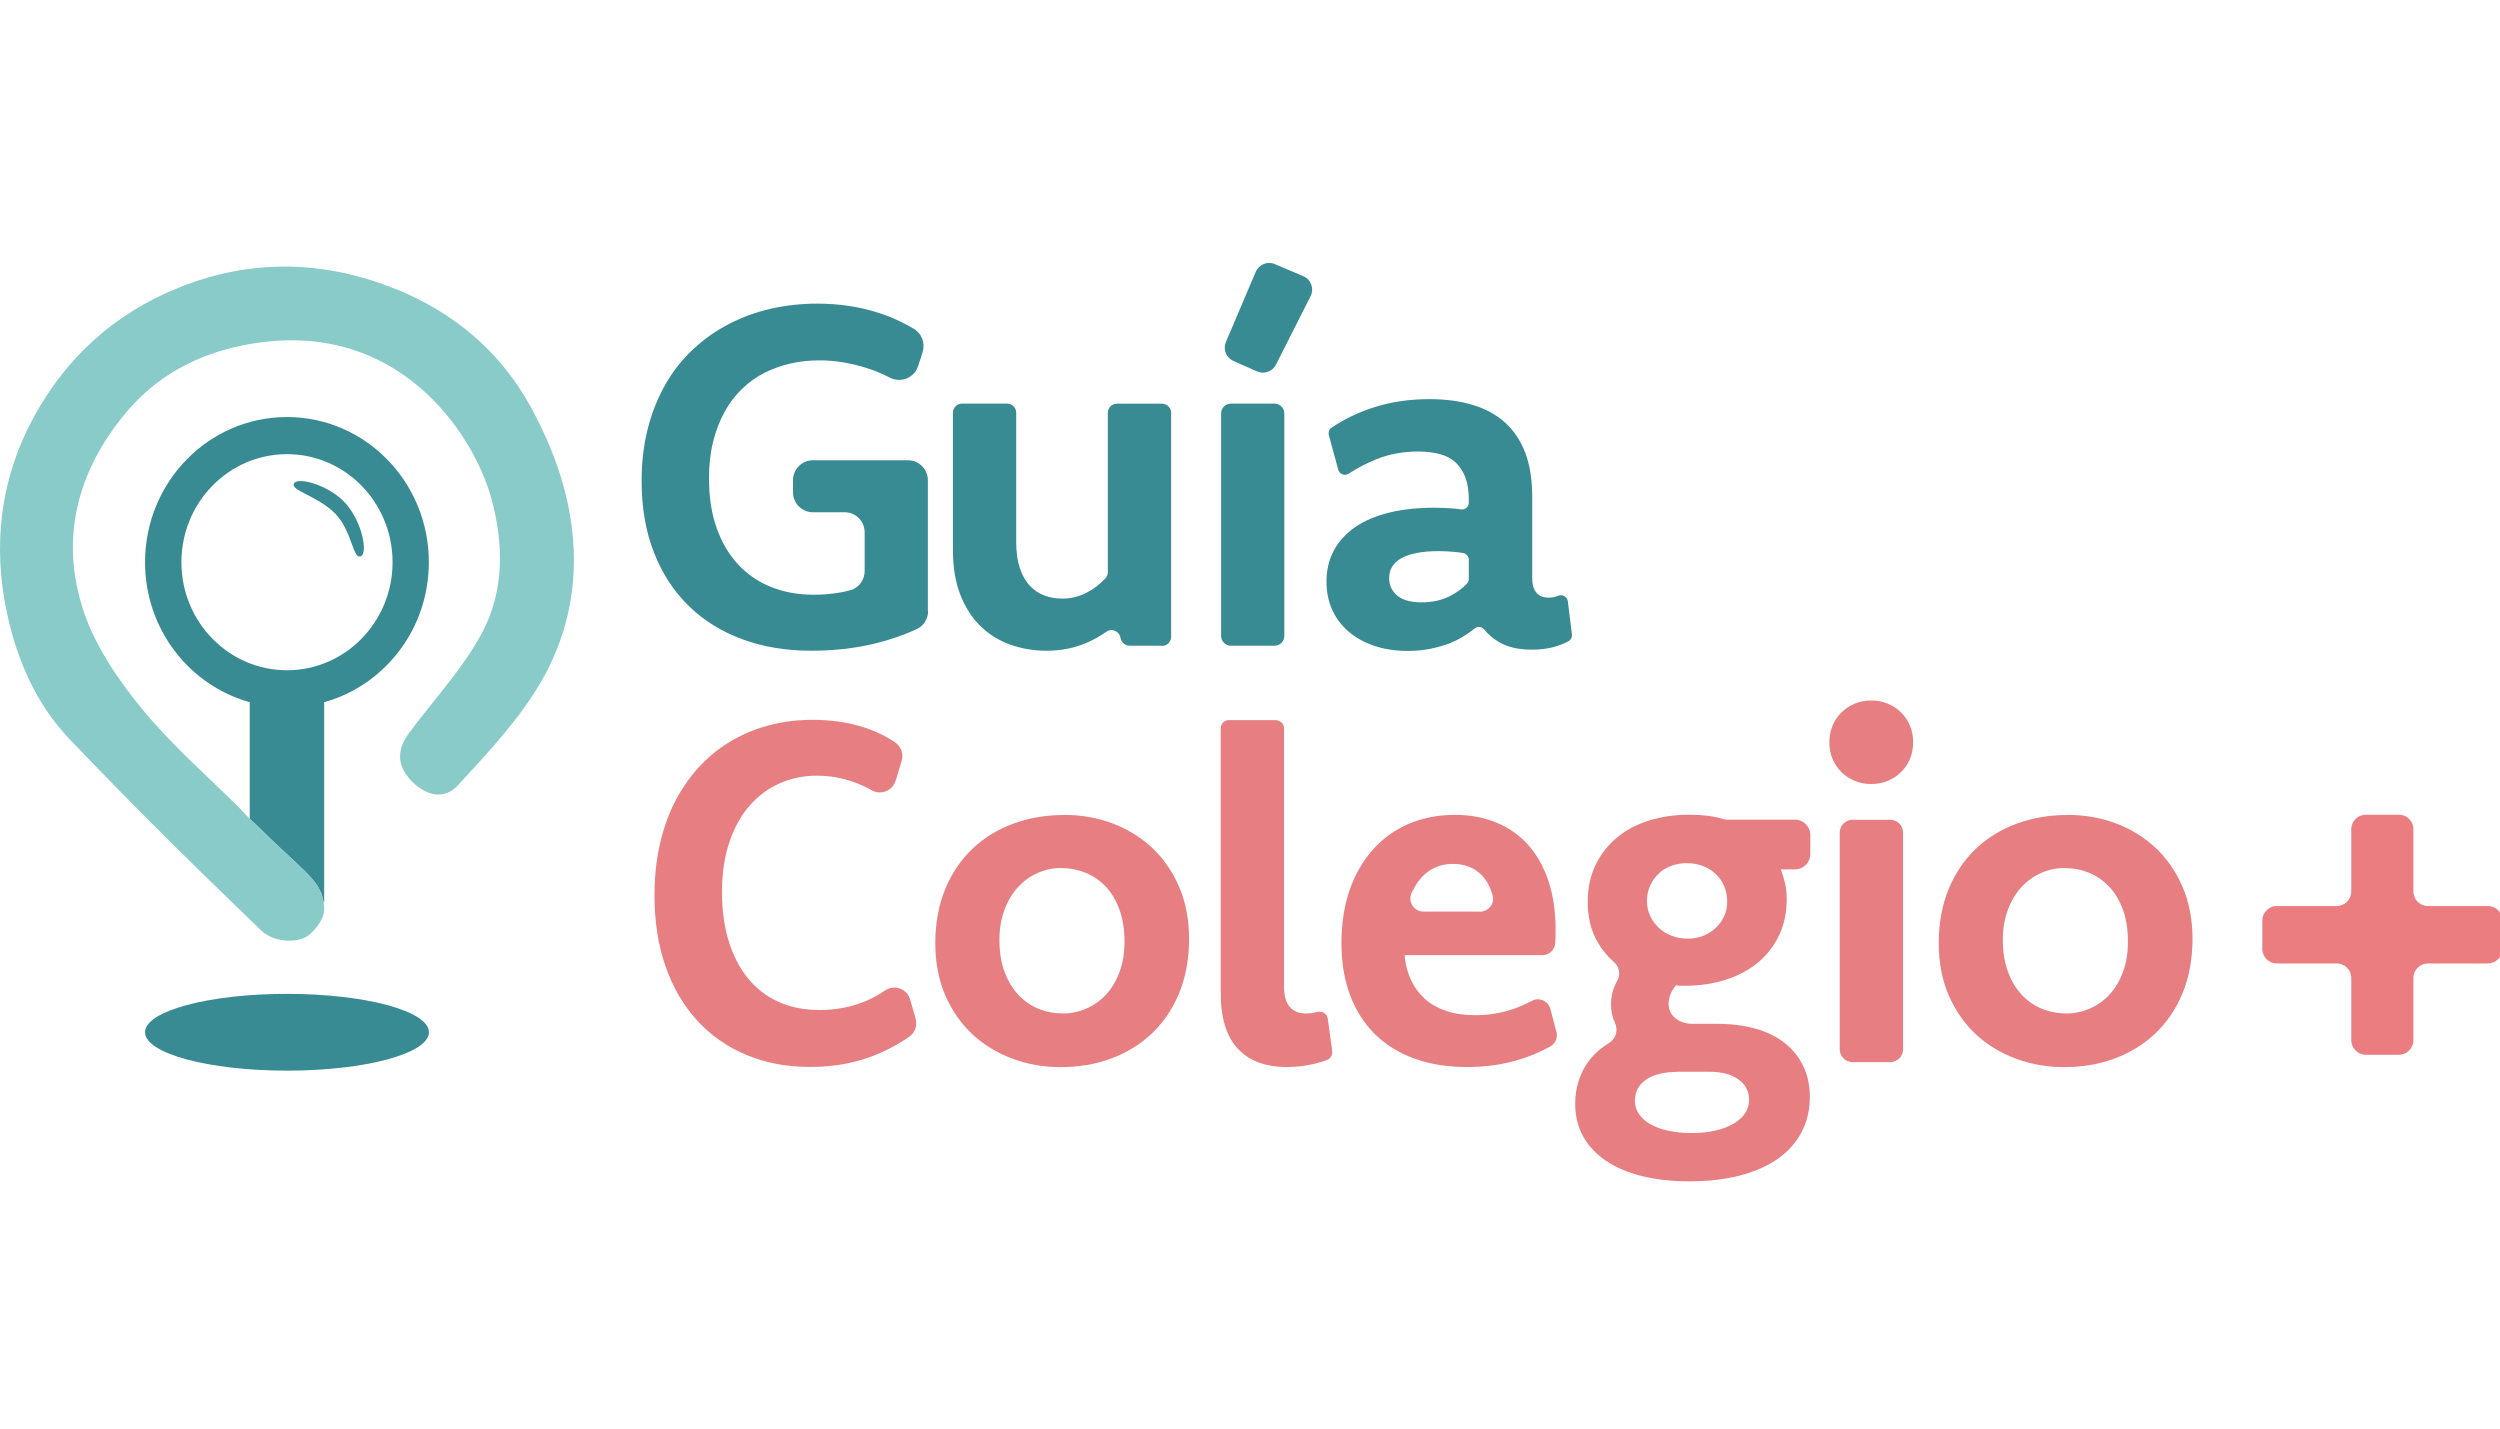 <svg width="350" height="200" viewBox="0 0 350 200" fill="none" xmlns="http://www.w3.org/2000/svg">
<g clip-path="url(#clip0_1102_1199)">
<path d="M78.945 68.235C81.51 77.679 80.609 87.06 75.758 95.424C72.672 100.75 68.291 105.403 64.076 109.966C62.069 112.14 59.352 111.313 57.358 109.063C55.517 106.979 55.657 104.818 57.219 102.695C60.723 97.928 64.914 93.53 67.606 88.357C70.628 82.56 70.526 75.963 68.723 69.544C66.234 60.735 55.555 44.096 34.159 48.316C27.569 49.612 21.931 52.638 17.664 57.735C10.845 65.87 8.319 75.366 11.696 85.535C13.334 90.454 16.483 95.094 19.81 99.161C23.963 104.246 29.004 108.606 33.664 113.258C33.981 113.576 35.289 115.051 35.683 115.305C42.679 122.309 45.384 123.351 45.384 127.342C45.384 128.779 43.721 130.876 42.476 131.346C40.356 132.147 37.829 131.474 36.635 130.33C27.505 121.559 18.49 112.661 9.753 103.496C5.131 98.653 2.439 92.564 1.005 85.967C-1.078 76.319 0.039 67.014 4.712 58.421C9.246 50.096 15.963 43.943 24.902 40.321C35.162 36.151 45.435 36.431 55.543 40.524C63.593 43.791 70.082 49.257 74.298 56.96C76.228 60.493 77.853 64.231 78.945 68.247V68.235Z" fill="#89CBC8"/>
<path d="M40.179 149.892C51.154 149.892 60.051 147.485 60.051 144.516C60.051 141.546 51.154 139.139 40.179 139.139C29.203 139.139 20.306 141.546 20.306 144.516C20.306 147.485 29.203 149.892 40.179 149.892Z" fill="#398B93"/>
<path d="M50.438 77.908C49.371 78.175 49.27 74.247 46.87 71.845C44.47 69.442 40.648 68.667 41.143 67.701C41.663 66.671 46.197 67.955 48.431 70.523C50.768 73.192 51.568 77.628 50.438 77.908Z" fill="#398B93"/>
<path d="M129.94 85.547C129.94 86.628 129.318 87.62 128.34 88.077C126.473 88.941 124.48 89.615 122.372 90.124C119.654 90.772 116.721 91.102 113.585 91.102C110.042 91.102 106.817 90.569 103.909 89.488C101.001 88.42 98.499 86.857 96.417 84.823C94.322 82.789 92.709 80.298 91.554 77.349C90.398 74.4 89.827 71.056 89.827 67.319C89.827 64.625 90.131 62.133 90.728 59.858C91.325 57.583 92.163 55.536 93.23 53.693C94.296 51.85 95.592 50.235 97.09 48.85C98.588 47.452 100.264 46.282 102.08 45.342C103.909 44.401 105.852 43.689 107.934 43.219C110.017 42.748 112.175 42.507 114.397 42.507C117.343 42.507 120.099 42.901 122.689 43.702C124.556 44.274 126.308 45.062 127.946 46.041C129.064 46.714 129.559 48.062 129.165 49.307L128.53 51.265C127.984 52.93 126.092 53.667 124.543 52.854C124.543 52.854 124.518 52.854 124.518 52.841C123.502 52.307 122.448 51.875 121.369 51.532C120.289 51.189 119.185 50.922 118.054 50.731C116.924 50.54 115.807 50.451 114.702 50.451C113.331 50.451 111.997 50.591 110.702 50.884C109.407 51.176 108.188 51.608 107.033 52.193C105.877 52.778 104.836 53.528 103.896 54.43C102.956 55.333 102.144 56.4 101.458 57.633C100.772 58.866 100.239 60.252 99.845 61.803C99.452 63.353 99.261 65.07 99.261 66.951C99.261 69.608 99.617 71.946 100.341 73.955C101.064 75.976 102.068 77.666 103.363 79.052C104.658 80.438 106.194 81.48 107.985 82.192C109.775 82.903 111.743 83.26 113.889 83.26C115.197 83.26 116.429 83.158 117.585 82.954C118.08 82.865 118.562 82.764 119.058 82.624C120.251 82.293 121.051 81.188 121.051 79.942V74.514C121.051 72.976 119.807 71.718 118.258 71.718H113.813C112.277 71.718 111.02 70.472 111.02 68.921V67.23C111.02 65.692 112.264 64.434 113.813 64.434H127.108C128.645 64.434 129.902 65.68 129.902 67.23V85.522L129.94 85.547Z" fill="#398B93"/>
<path d="M162.688 90.403H158.143C157.508 90.403 156.974 89.933 156.873 89.31C156.733 88.369 155.641 87.899 154.879 88.446C154.016 89.069 153.076 89.59 152.06 90.022C150.359 90.746 148.505 91.102 146.486 91.102C144.695 91.102 143.006 90.81 141.407 90.238C139.819 89.666 138.422 88.789 137.242 87.632C136.061 86.475 135.121 85.001 134.435 83.234C133.75 81.467 133.407 79.382 133.407 76.993V57.786C133.407 57.074 133.978 56.502 134.689 56.502H140.987C141.699 56.502 142.27 57.074 142.27 57.786V75.9C142.27 77.336 142.448 78.556 142.791 79.573C143.133 80.577 143.603 81.403 144.2 82.026C144.797 82.662 145.483 83.107 146.257 83.386C147.032 83.666 147.857 83.806 148.721 83.806C149.914 83.806 151.057 83.526 152.124 82.98C153.063 82.497 153.952 81.823 154.765 80.959C154.981 80.73 155.095 80.412 155.095 80.094V57.798C155.095 57.087 155.666 56.515 156.377 56.515H162.676C163.387 56.515 163.958 57.087 163.958 57.798V89.145C163.958 89.856 163.387 90.429 162.676 90.429L162.688 90.403Z" fill="#398B93"/>
<path d="M183.475 41.477L178.637 51.049C178.142 52.015 176.986 52.434 175.996 52.002L172.682 50.54C171.653 50.083 171.183 48.901 171.628 47.871L175.805 38.058C176.25 37.015 177.443 36.532 178.485 36.977L182.459 38.668C183.551 39.126 184.021 40.422 183.475 41.477ZM178.434 90.403H172.326C171.564 90.403 170.955 89.78 170.955 89.03V57.875C170.955 57.112 171.577 56.502 172.326 56.502H178.434C179.196 56.502 179.805 57.125 179.805 57.875V89.03C179.805 89.793 179.183 90.403 178.434 90.403Z" fill="#398B93"/>
<path d="M186.04 60.913C185.938 60.519 186.078 60.099 186.421 59.87C188.224 58.663 190.205 57.709 192.363 57.023C194.75 56.26 197.328 55.879 200.096 55.879C202.369 55.879 204.414 56.146 206.204 56.693C207.995 57.239 209.506 58.065 210.737 59.184C211.969 60.303 212.896 61.714 213.544 63.404C214.178 65.095 214.509 67.129 214.509 69.493V80.882C214.509 82.738 215.283 83.666 216.832 83.666C217.315 83.666 217.759 83.577 218.14 83.412C218.737 83.158 219.423 83.539 219.499 84.2L220.07 88.814C220.121 89.221 219.918 89.602 219.55 89.793C218.953 90.098 218.318 90.352 217.62 90.556C216.693 90.823 215.613 90.95 214.407 90.95C212.591 90.95 211.093 90.606 209.912 89.92C209.048 89.424 208.337 88.814 207.779 88.115C207.449 87.696 206.852 87.657 206.445 87.988C206.115 88.255 205.76 88.522 205.379 88.776C204.693 89.246 203.918 89.666 203.068 90.009C202.217 90.352 201.29 90.619 200.3 90.823C199.309 91.026 198.242 91.128 197.112 91.128C195.347 91.128 193.76 90.886 192.351 90.403C190.941 89.92 189.747 89.246 188.757 88.382C187.767 87.518 187.005 86.501 186.484 85.319C185.963 84.136 185.709 82.853 185.709 81.454C185.709 79.802 186.052 78.327 186.751 77.043C187.449 75.76 188.452 74.679 189.747 73.777C191.055 72.887 192.643 72.213 194.522 71.755C196.401 71.298 198.509 71.082 200.858 71.082C201.76 71.082 202.611 71.12 203.398 71.183C203.791 71.222 204.185 71.26 204.553 71.311C205.125 71.387 205.633 70.942 205.633 70.37V70.027C205.633 68.781 205.48 67.726 205.163 66.874C204.858 66.023 204.388 65.311 203.791 64.752C203.182 64.192 202.446 63.798 201.569 63.569C200.693 63.341 199.69 63.214 198.573 63.214C196.477 63.214 194.547 63.557 192.782 64.256C191.411 64.802 190.09 65.489 188.808 66.315C188.262 66.671 187.538 66.391 187.36 65.769L186.04 60.938V60.913ZM205.633 78.378C205.633 77.908 205.29 77.514 204.833 77.425C204.414 77.349 203.995 77.298 203.563 77.26C202.865 77.196 202.128 77.158 201.353 77.158C200.223 77.158 199.233 77.247 198.369 77.412C197.506 77.577 196.782 77.819 196.211 78.137C195.639 78.454 195.208 78.849 194.916 79.319C194.623 79.789 194.484 80.31 194.484 80.908C194.484 81.467 194.585 81.95 194.801 82.37C195.017 82.789 195.309 83.145 195.703 83.45C196.084 83.755 196.554 83.971 197.112 84.111C197.671 84.251 198.293 84.327 199.004 84.327C200.465 84.327 201.747 84.06 202.865 83.513C203.855 83.031 204.706 82.42 205.391 81.683C205.557 81.505 205.633 81.276 205.633 81.035V78.365V78.378Z" fill="#398B93"/>
<path d="M125.381 109.305C124.95 110.729 123.312 111.364 122.016 110.627C121.254 110.195 120.467 109.839 119.654 109.534C117.928 108.898 116.163 108.593 114.347 108.593C112.531 108.593 110.855 108.936 109.255 109.623C107.655 110.309 106.245 111.339 105.026 112.699C103.807 114.059 102.842 115.762 102.144 117.809C101.433 119.855 101.077 122.232 101.077 124.927C101.077 127.457 101.395 129.732 102.017 131.753C102.639 133.774 103.541 135.516 104.709 136.952C105.864 138.389 107.299 139.494 108.988 140.257C110.677 141.02 112.582 141.401 114.715 141.401C115.883 141.401 117.001 141.3 118.055 141.096C119.108 140.893 120.112 140.6 121.089 140.194C122.067 139.8 122.981 139.291 123.858 138.694C123.858 138.694 123.87 138.694 123.883 138.681C125.178 137.791 126.969 138.389 127.413 139.914L128.188 142.609C128.454 143.549 128.111 144.579 127.299 145.138C125.572 146.333 123.705 147.287 121.724 148.011C119.223 148.914 116.455 149.371 113.432 149.371C110.156 149.371 107.185 148.812 104.506 147.693C101.826 146.575 99.528 144.973 97.623 142.888C95.706 140.804 94.233 138.287 93.192 135.338C92.15 132.376 91.63 129.058 91.63 125.359C91.63 122.703 91.897 120.249 92.43 117.987C92.963 115.724 93.712 113.69 94.69 111.873C95.668 110.055 96.823 108.453 98.169 107.055C99.515 105.657 101.014 104.5 102.652 103.572C104.29 102.644 106.042 101.945 107.921 101.475C109.801 101.005 111.744 100.776 113.763 100.776C116.328 100.776 118.702 101.119 120.873 101.805C122.473 102.314 123.946 103.013 125.292 103.915C126.143 104.487 126.524 105.542 126.232 106.521L125.394 109.305H125.381Z" fill="#E77E82"/>
<path d="M148.973 114.084C151.36 114.084 153.608 114.478 155.728 115.267C157.836 116.055 159.69 117.199 161.29 118.686C162.877 120.186 164.147 122.004 165.074 124.152C166.001 126.3 166.471 128.741 166.471 131.461C166.471 134.181 166.001 136.825 165.074 139.049C164.147 141.274 162.877 143.155 161.265 144.681C159.652 146.206 157.747 147.375 155.576 148.189C153.392 149.002 151.03 149.397 148.491 149.397C146.103 149.397 143.843 149.002 141.71 148.202C139.577 147.401 137.71 146.27 136.123 144.782C134.535 143.295 133.266 141.477 132.339 139.342C131.412 137.194 130.942 134.753 130.942 132.033C130.942 129.313 131.412 126.669 132.339 124.444C133.266 122.22 134.548 120.338 136.174 118.8C137.799 117.262 139.716 116.093 141.913 115.292C144.11 114.491 146.472 114.097 148.999 114.097L148.973 114.084ZM148.579 121.52C147.424 121.52 146.332 121.749 145.291 122.207C144.249 122.665 143.335 123.326 142.535 124.177C141.735 125.042 141.1 126.097 140.631 127.355C140.161 128.601 139.919 130.012 139.919 131.588C139.919 133.291 140.161 134.791 140.643 136.075C141.126 137.359 141.773 138.427 142.586 139.291C143.399 140.155 144.338 140.804 145.405 141.236C146.472 141.668 147.627 141.884 148.833 141.884C149.964 141.884 151.056 141.655 152.097 141.198C153.151 140.74 154.065 140.092 154.852 139.24C155.64 138.388 156.262 137.333 156.732 136.088C157.201 134.842 157.43 133.431 157.43 131.855C157.43 130.152 157.201 128.652 156.732 127.368C156.262 126.084 155.627 125.003 154.827 124.152C154.014 123.287 153.075 122.639 151.995 122.194C150.916 121.749 149.773 121.533 148.579 121.533V121.52Z" fill="#E77E82"/>
<path d="M179.769 138.16C179.769 139.418 180.036 140.359 180.569 140.969C181.102 141.579 181.851 141.884 182.829 141.884C183.401 141.884 183.921 141.821 184.366 141.681C184.366 141.681 184.366 141.681 184.378 141.681C185.077 141.478 185.788 141.897 185.889 142.622L186.512 147.147C186.588 147.681 186.283 148.202 185.775 148.393C185.064 148.659 184.315 148.876 183.515 149.041C182.385 149.27 181.267 149.384 180.163 149.384C178.677 149.384 177.369 149.168 176.226 148.748C175.083 148.329 174.118 147.693 173.318 146.842C172.518 145.99 171.922 144.91 171.515 143.626C171.109 142.329 170.906 140.829 170.906 139.126V101.958C170.906 101.373 171.35 100.877 171.934 100.814H178.486C179.172 100.814 179.769 101.272 179.769 101.958V138.16Z" fill="#E77E82"/>
<path d="M217.911 144.439C218.114 145.24 217.772 146.092 217.048 146.498C215.575 147.325 214 147.973 212.311 148.456C210.165 149.079 207.854 149.384 205.378 149.384C202.636 149.384 200.185 148.99 198.013 148.202C195.842 147.414 194.001 146.27 192.49 144.782C190.979 143.282 189.811 141.465 189.011 139.304C188.198 137.143 187.804 134.715 187.804 132.02C187.804 129.325 188.185 126.808 188.947 124.609C189.709 122.423 190.788 120.542 192.185 118.966C193.582 117.389 195.258 116.182 197.213 115.343C199.169 114.504 201.328 114.084 203.664 114.084C205.81 114.084 207.753 114.44 209.505 115.165C211.258 115.889 212.743 116.932 213.962 118.317C215.194 119.703 216.134 121.393 216.794 123.376C217.454 125.372 217.784 127.647 217.784 130.215C217.784 130.863 217.772 131.461 217.733 132.02C217.733 132.02 217.733 132.02 217.733 132.033C217.683 132.986 216.87 133.723 215.905 133.723H196.642V133.787C196.769 135.096 197.086 136.266 197.582 137.295C198.077 138.325 198.737 139.189 199.55 139.901C200.363 140.613 201.353 141.16 202.509 141.541C203.664 141.935 204.985 142.126 206.47 142.126C208.375 142.126 210.127 141.846 211.753 141.299C212.68 140.982 213.581 140.588 214.457 140.117C215.486 139.558 216.768 140.143 217.061 141.287L217.886 144.439H217.911ZM207.194 127.635C208.362 127.635 209.277 126.541 208.972 125.397C208.921 125.22 208.87 125.042 208.819 124.876C208.54 124.063 208.159 123.351 207.664 122.766C207.169 122.181 206.559 121.737 205.848 121.419C205.137 121.114 204.337 120.948 203.448 120.948C202.559 120.948 201.797 121.088 201.086 121.381C200.375 121.673 199.728 122.105 199.169 122.677C198.61 123.249 198.128 123.961 197.734 124.787C197.696 124.876 197.658 124.965 197.607 125.054C197.074 126.262 197.963 127.622 199.283 127.622H207.207L207.194 127.635Z" fill="#E77E82"/>
<path d="M250.216 121.724C250.039 121.724 249.886 121.724 249.747 121.711C249.62 121.711 249.467 121.698 249.315 121.698C249.556 122.347 249.759 123.008 249.912 123.694C250.064 124.381 250.14 125.105 250.14 125.855C250.14 127.762 249.785 129.465 249.061 130.965C248.337 132.465 247.359 133.736 246.102 134.766C244.858 135.795 243.372 136.583 241.658 137.143C239.944 137.702 238.09 137.982 236.096 138.007H235.347C235.118 138.007 234.877 137.982 234.636 137.944C234.306 138.338 234.052 138.757 233.874 139.177C233.696 139.596 233.607 140.066 233.607 140.575C233.607 140.956 233.683 141.299 233.836 141.643C233.988 141.973 234.217 142.265 234.522 142.52C234.826 142.774 235.169 142.977 235.588 143.117C235.995 143.257 236.452 143.333 236.96 143.333H240.337C242.369 143.333 244.185 143.562 245.797 144.02C247.397 144.477 248.756 145.138 249.873 146.028C250.991 146.918 251.854 147.998 252.464 149.269C253.073 150.541 253.378 151.99 253.378 153.604C253.378 155.396 252.985 157.036 252.223 158.498C251.448 159.972 250.331 161.218 248.883 162.235C247.435 163.252 245.67 164.027 243.575 164.574C241.48 165.12 239.118 165.387 236.464 165.387C234.014 165.387 231.791 165.133 229.823 164.637C227.855 164.142 226.179 163.417 224.795 162.477C223.411 161.536 222.357 160.392 221.62 159.057C220.897 157.722 220.528 156.21 220.528 154.519C220.528 153.388 220.693 152.32 221.011 151.316C221.328 150.312 221.798 149.397 222.408 148.57C223.017 147.757 223.766 147.032 224.642 146.422C224.846 146.282 225.049 146.155 225.252 146.028C226.242 145.431 226.585 144.21 226.077 143.168C226.077 143.168 226.077 143.155 226.077 143.143C225.722 142.418 225.544 141.566 225.544 140.613C225.544 139.66 225.709 138.846 226.052 138.045C226.166 137.791 226.281 137.537 226.42 137.295C226.903 136.444 226.712 135.35 225.976 134.702C225.062 133.914 224.3 132.999 223.69 131.944C222.75 130.355 222.281 128.461 222.281 126.262C222.281 124.317 222.649 122.576 223.398 121.063C224.135 119.55 225.15 118.266 226.42 117.224C227.69 116.182 229.188 115.394 230.915 114.86C232.642 114.326 234.496 114.059 236.49 114.059C237.391 114.059 238.267 114.11 239.106 114.211C239.829 114.3 240.54 114.453 241.213 114.656C241.417 114.72 241.632 114.758 241.848 114.758H251.308C252.489 114.758 253.442 115.711 253.442 116.894V119.576C253.442 120.758 252.489 121.711 251.308 121.711H250.191L250.216 121.724ZM234.953 150.058C232.985 150.058 231.487 150.426 230.445 151.151C229.404 151.875 228.884 152.867 228.884 154.112C228.884 154.773 229.074 155.384 229.442 155.943C229.823 156.502 230.344 156.973 231.017 157.367C231.69 157.761 232.528 158.078 233.518 158.294C234.509 158.511 235.614 158.625 236.833 158.625C238.052 158.625 239.182 158.511 240.172 158.282C241.15 158.053 242.001 157.722 242.699 157.316C243.398 156.909 243.931 156.413 244.312 155.854C244.693 155.295 244.87 154.659 244.87 153.973C244.87 152.778 244.375 151.824 243.372 151.113C242.382 150.401 241.023 150.045 239.321 150.045H234.941L234.953 150.058ZM236.185 120.834C235.436 120.834 234.712 120.961 234.026 121.203C233.341 121.444 232.744 121.8 232.249 122.27C231.753 122.741 231.347 123.287 231.042 123.936C230.738 124.584 230.572 125.296 230.572 126.097C230.572 126.897 230.725 127.609 231.042 128.258C231.347 128.906 231.766 129.465 232.274 129.935C232.782 130.406 233.391 130.774 234.077 131.029C234.776 131.283 235.525 131.41 236.312 131.41C237.036 131.41 237.734 131.283 238.407 131.029C239.067 130.774 239.652 130.418 240.16 129.948C240.667 129.478 241.074 128.931 241.366 128.308C241.671 127.673 241.81 126.974 241.81 126.198C241.81 125.423 241.658 124.673 241.366 124.012C241.074 123.351 240.655 122.779 240.134 122.296C239.613 121.826 239.017 121.457 238.344 121.215C237.671 120.974 236.947 120.847 236.172 120.847L236.185 120.834Z" fill="#E77E82"/>
<path d="M261.975 98.068C262.813 98.068 263.588 98.221 264.299 98.513C265.01 98.818 265.632 99.225 266.153 99.746C266.686 100.267 267.092 100.89 267.397 101.602C267.702 102.326 267.841 103.089 267.841 103.915C267.841 104.741 267.689 105.53 267.397 106.241C267.092 106.953 266.686 107.563 266.153 108.085C265.619 108.606 264.997 109.012 264.299 109.318C263.588 109.623 262.813 109.762 261.975 109.762C261.137 109.762 260.362 109.61 259.651 109.318C258.94 109.012 258.318 108.606 257.797 108.085C257.264 107.563 256.858 106.953 256.553 106.241C256.248 105.53 256.108 104.754 256.108 103.915C256.108 103.076 256.261 102.326 256.553 101.602C256.858 100.877 257.264 100.267 257.797 99.746C258.331 99.225 258.953 98.818 259.651 98.513C260.362 98.208 261.137 98.068 261.975 98.068ZM259.359 114.771H264.629C265.619 114.771 266.432 115.572 266.432 116.576V146.892C266.432 147.884 265.632 148.697 264.629 148.697H259.359C258.369 148.697 257.556 147.897 257.556 146.892V116.576C257.556 115.584 258.356 114.771 259.359 114.771Z" fill="#E77E82"/>
<path d="M289.454 114.084C291.841 114.084 294.088 114.478 296.209 115.267C298.317 116.055 300.171 117.199 301.771 118.686C303.358 120.186 304.628 122.004 305.555 124.152C306.482 126.3 306.951 128.741 306.951 131.461C306.951 134.181 306.482 136.825 305.555 139.049C304.628 141.274 303.358 143.155 301.745 144.681C300.133 146.206 298.228 147.375 296.057 148.189C293.873 149.002 291.511 149.397 288.971 149.397C286.584 149.397 284.324 149.002 282.19 148.202C280.057 147.401 278.19 146.27 276.603 144.782C275.016 143.295 273.746 141.477 272.819 139.342C271.892 137.194 271.422 134.753 271.422 132.033C271.422 129.313 271.892 126.669 272.819 124.444C273.746 122.22 275.029 120.338 276.654 118.8C278.279 117.262 280.197 116.093 282.393 115.292C284.59 114.491 286.952 114.097 289.479 114.097L289.454 114.084ZM289.06 121.52C287.904 121.52 286.812 121.749 285.771 122.207C284.73 122.665 283.816 123.326 283.016 124.177C282.216 125.042 281.581 126.097 281.111 127.355C280.641 128.601 280.4 130.012 280.4 131.588C280.4 133.291 280.641 134.791 281.124 136.075C281.606 137.359 282.254 138.427 283.066 139.291C283.879 140.155 284.819 140.804 285.885 141.236C286.952 141.668 288.108 141.884 289.314 141.884C290.444 141.884 291.536 141.655 292.577 141.198C293.631 140.74 294.546 140.092 295.333 139.24C296.12 138.388 296.742 137.333 297.212 136.088C297.682 134.842 297.91 133.431 297.91 131.855C297.91 130.152 297.682 128.652 297.212 127.368C296.742 126.084 296.107 125.003 295.307 124.152C294.495 123.287 293.555 122.639 292.476 122.194C291.396 121.749 290.254 121.533 289.06 121.533V121.52Z" fill="#E77E82"/>
<path d="M40.179 58.383C29.207 58.383 20.306 67.485 20.306 78.709C20.306 88.09 26.515 95.958 34.96 98.31V114.618C35.264 114.923 35.531 115.19 35.684 115.279C42.02 121.622 44.839 123.084 45.309 126.275H45.385V98.31C53.829 95.958 60.038 88.09 60.038 78.709C60.038 67.485 51.15 58.383 40.166 58.383H40.179ZM40.179 93.835C32.014 93.835 25.398 87.06 25.398 78.709C25.398 70.358 32.014 63.582 40.179 63.582C48.343 63.582 54.959 70.358 54.959 78.709C54.959 87.06 48.343 93.835 40.179 93.835Z" fill="#398B93"/>
<path d="M350.332 132.848C350.332 133.973 349.42 134.885 348.295 134.885H339.914C338.789 134.885 337.877 135.796 337.877 136.921V145.632C337.877 146.757 336.966 147.669 335.841 147.669H331.216C330.091 147.669 329.179 146.757 329.179 145.632V136.921C329.179 135.796 328.267 134.885 327.142 134.885H318.761C317.637 134.885 316.725 133.973 316.725 132.848V128.882C316.725 127.757 317.637 126.845 318.761 126.845H327.142C328.267 126.845 329.179 125.933 329.179 124.808V116.098C329.179 114.973 330.091 114.061 331.216 114.061H335.841C336.966 114.061 337.877 114.973 337.877 116.098V124.808C337.877 125.933 338.789 126.845 339.914 126.845H348.295C349.42 126.845 350.332 127.757 350.332 128.882V132.848Z" fill="#EB7D81"/>
</g>
<defs>
<clipPath id="clip0_1102_1199">
<rect width="350" height="200" fill="white"/>
</clipPath>
</defs>
</svg>
